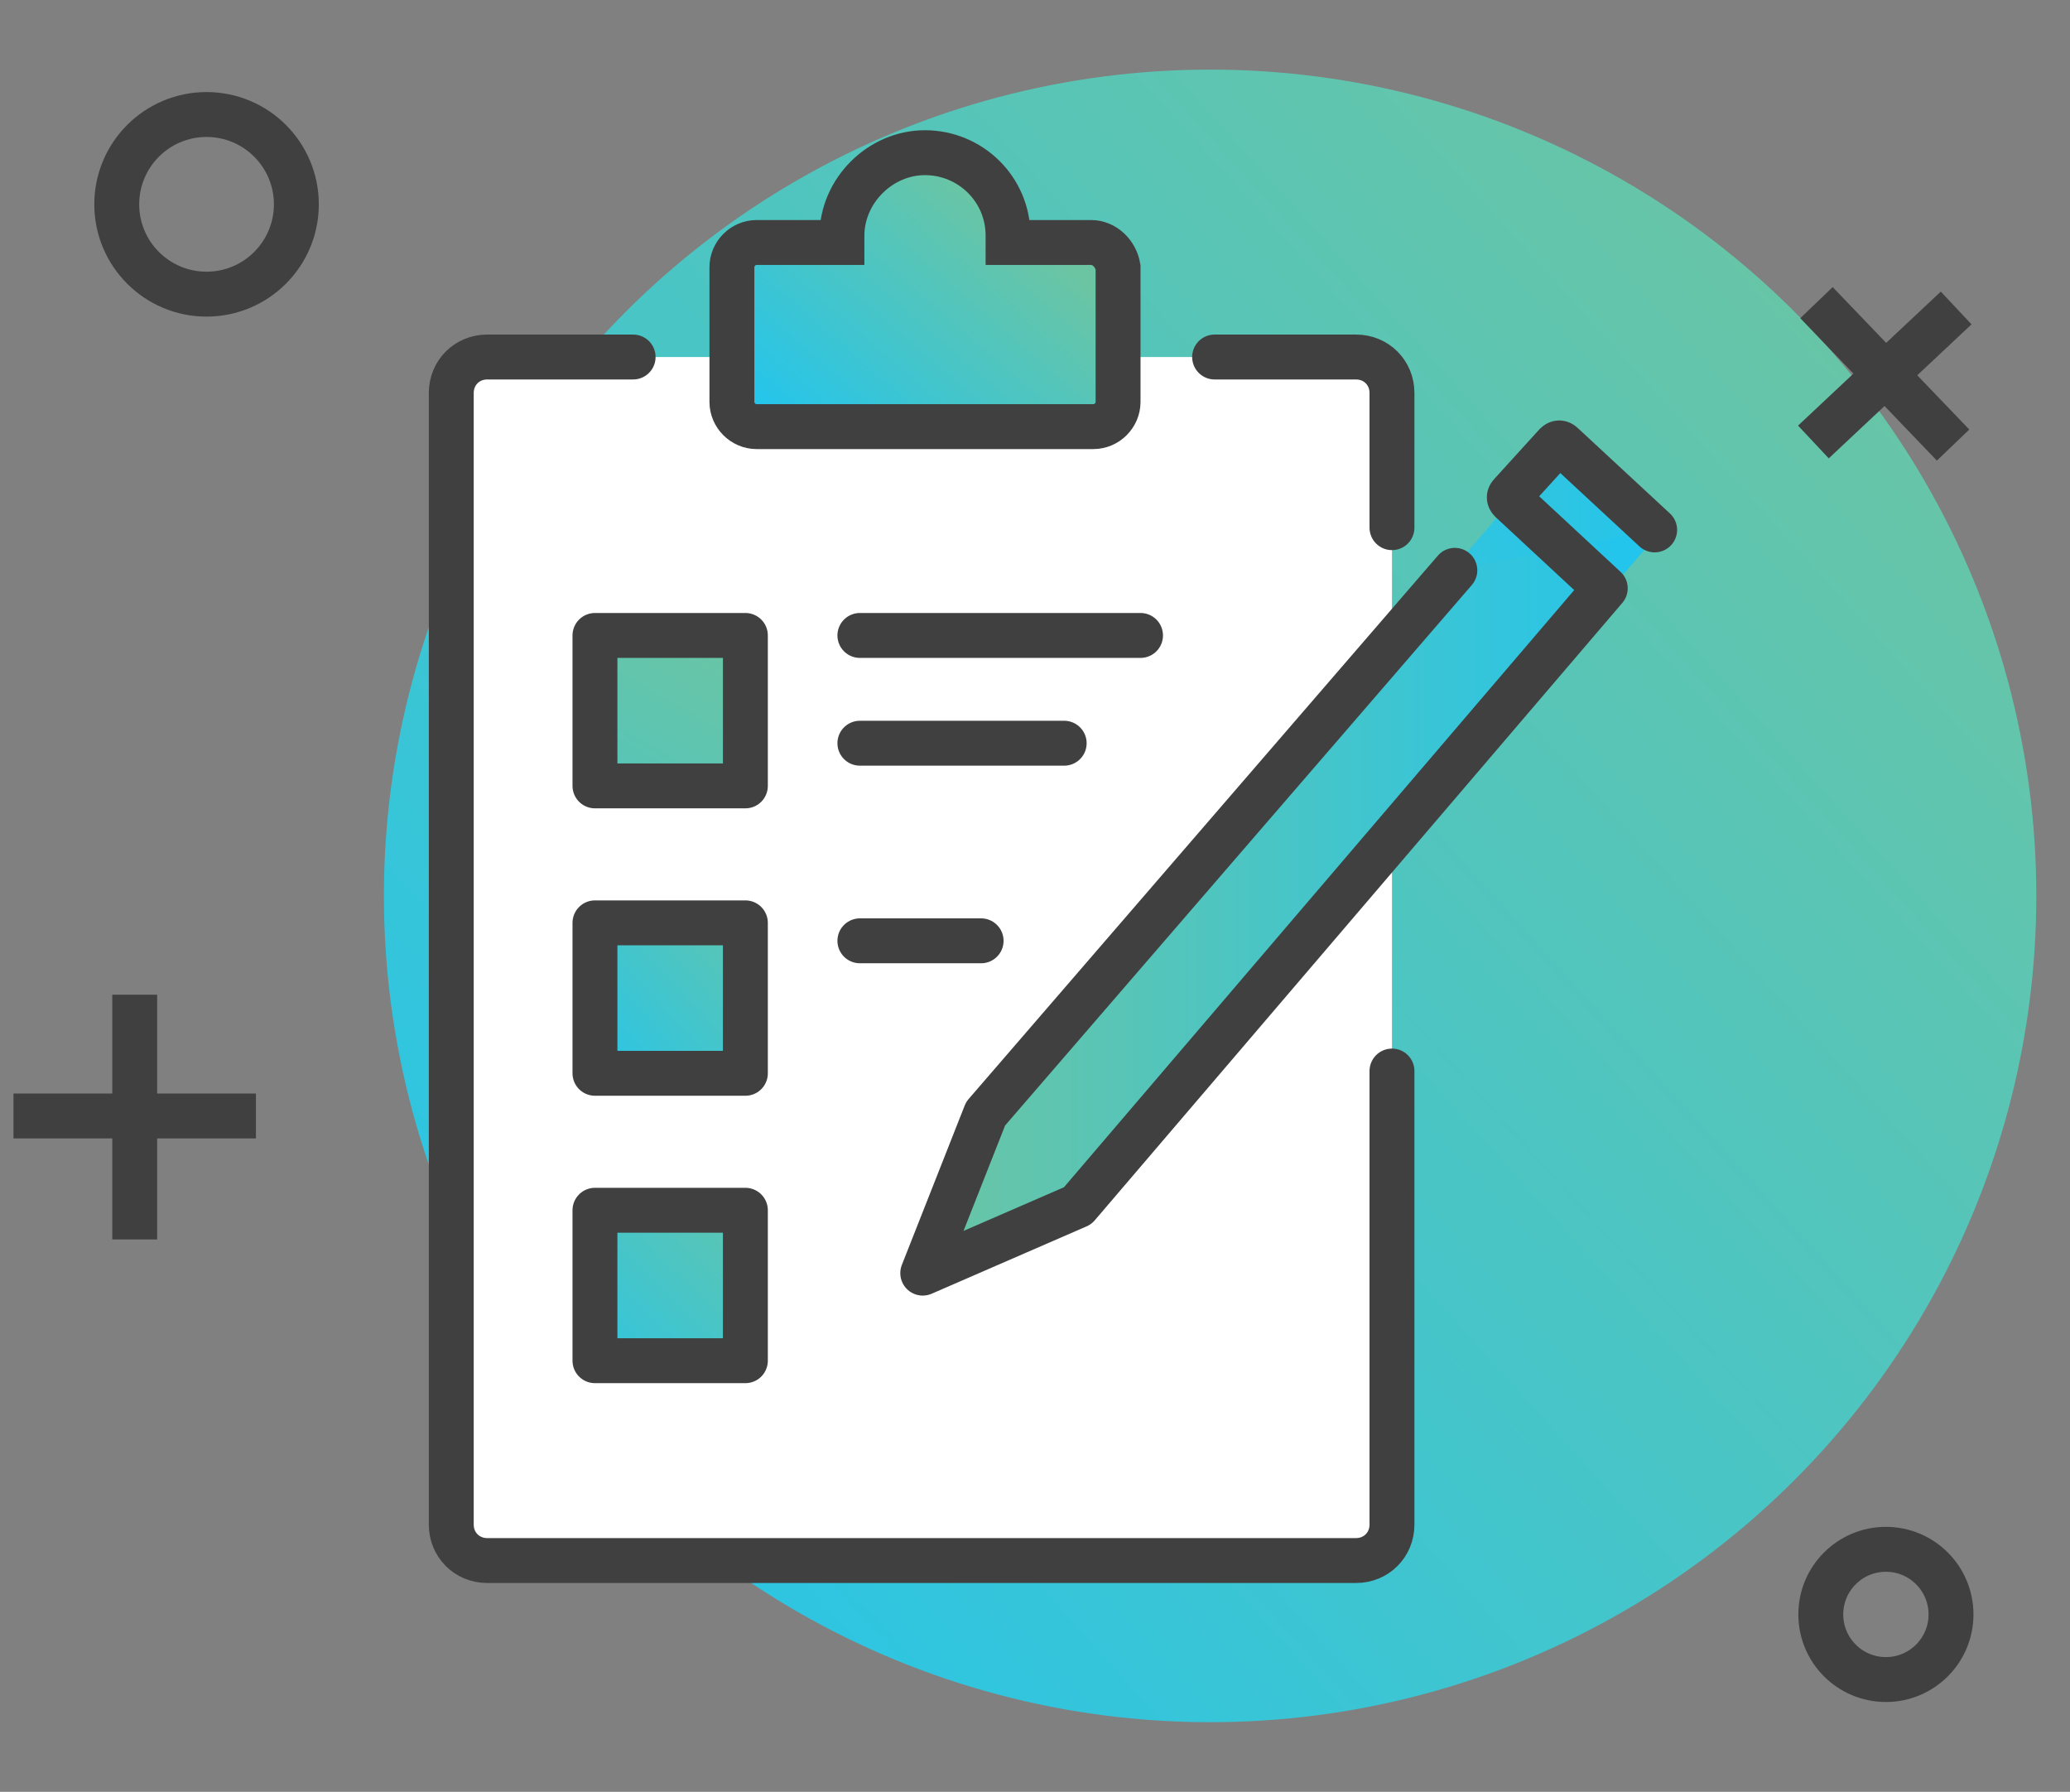 <?xml version="1.0" encoding="utf-8"?>
<!-- Generator: Adobe Illustrator 22.1.0, SVG Export Plug-In . SVG Version: 6.00 Build 0)  -->
<svg version="1.1" id="Layer_1" xmlns="http://www.w3.org/2000/svg" xmlns:xlink="http://www.w3.org/1999/xlink" x="0px" y="0px"
	 viewBox="0 0 92.2 79.8" style="enable-background:new 0 0 92.2 79.8;" xml:space="preserve">
<rect x="0" y="0" width="92.2" height="79.8" fill="#808080" stroke="none"/>
<style type="text/css">
	.st0{fill:url(#SVGID_1_);}
	.st1{fill:none;stroke:#404040;stroke-width:2;stroke-linecap:square;stroke-linejoin:bevel;stroke-miterlimit:10;}
	.st2{fill:#FFFFFF;}
	.st3{fill:none;stroke:#404040;stroke-width:2;stroke-linecap:round;stroke-linejoin:round;stroke-miterlimit:10;}
	.st4{fill:url(#SVGID_2_);stroke:#404040;stroke-width:2;stroke-miterlimit:10;}
	.st5{fill:url(#SVGID_3_);stroke:#404040;stroke-width:2;stroke-linejoin:round;stroke-miterlimit:10;}
	.st6{fill:url(#SVGID_4_);stroke:#404040;stroke-width:2;stroke-linejoin:round;stroke-miterlimit:10;}
	.st7{fill:url(#SVGID_5_);stroke:#404040;stroke-width:2;stroke-linejoin:round;stroke-miterlimit:10;}
	.st8{fill:url(#SVGID_6_);}
	.st9{fill:url(#SVGID_7_);stroke:#404040;stroke-width:2;stroke-linecap:round;stroke-linejoin:round;stroke-miterlimit:10;}
</style>
<g>
	<linearGradient id="SVGID_1_" gradientUnits="userSpaceOnUse" x1="84.917" y1="11.799" x2="17.917" y2="72.466">
		<stop  offset="0" style="stop-color:#6BC5A3"/>
		<stop  offset="1" style="stop-color:#24C5EC"/>
	</linearGradient>
	<circle class="st0" cx="53.9" cy="39.9" r="36.8"/>
	<circle class="st1" cx="9.2" cy="9.1" r="4"/>
	<circle class="st1" cx="84" cy="71.9" r="2.9"/>
	<g>
		<line class="st1" x1="1.6" y1="49.7" x2="10.4" y2="49.7"/>
		<line class="st1" x1="6" y1="45.3" x2="6" y2="54.2"/>
	</g>
	<g>
		<line class="st1" x1="81.5" y1="19" x2="86.4" y2="14.4"/>
		<line class="st1" x1="81.6" y1="14.2" x2="86.3" y2="19.1"/>
	</g>
	<g>
		<path class="st2" d="M60.3,69.4H21.8c-0.9,0-1.7-0.8-1.7-1.7V17.6c0-0.9,0.8-1.7,1.7-1.7h38.5c0.9,0,1.7,0.8,1.7,1.7v50.1
			C62,68.7,61.2,69.4,60.3,69.4z"/>
		<path class="st3" d="M62,47.7v20.2c0,0.9-0.7,1.6-1.6,1.6H21.7c-0.9,0-1.6-0.7-1.6-1.6V17.5c0-0.9,0.7-1.6,1.6-1.6h6.5"/>
		<path class="st3" d="M54.1,15.9h6.3c0.9,0,1.6,0.7,1.6,1.6v6"/>
		<linearGradient id="SVGID_2_" gradientUnits="userSpaceOnUse" x1="45.343" y1="10.008" x2="36.351" y2="20.377">
			<stop  offset="0" style="stop-color:#6BC5A3"/>
			<stop  offset="1" style="stop-color:#24C5EC"/>
		</linearGradient>
		<path class="st4" d="M48.6,10.8h-3.7h0v-0.3c0-2.1-1.7-3.7-3.7-3.7s-3.7,1.7-3.7,3.7v0.3h-0.2h-3.6c-0.6,0-1.1,0.5-1.1,1.1v6
			c0,0.6,0.5,1.1,1.1,1.1h15c0.6,0,1.1-0.5,1.1-1.1v-6C49.7,11.3,49.2,10.8,48.6,10.8z"/>
		<linearGradient id="SVGID_3_" gradientUnits="userSpaceOnUse" x1="32.063" y1="27.84" x2="16.785" y2="53.854">
			<stop  offset="0" style="stop-color:#6BC5A3"/>
			<stop  offset="1" style="stop-color:#24C5EC"/>
		</linearGradient>
		<rect x="26.5" y="28.3" class="st5" width="6.7" height="6.7"/>
		<linearGradient id="SVGID_4_" gradientUnits="userSpaceOnUse" x1="35.014" y1="39.662" x2="25.792" y2="48.195">
			<stop  offset="0" style="stop-color:#6BC5A3"/>
			<stop  offset="1" style="stop-color:#24C5EC"/>
		</linearGradient>
		<rect x="26.5" y="41.1" class="st6" width="6.7" height="6.7"/>
		<linearGradient id="SVGID_5_" gradientUnits="userSpaceOnUse" x1="34.791" y1="52.13" x2="24.743" y2="62.591">
			<stop  offset="0" style="stop-color:#6BC5A3"/>
			<stop  offset="1" style="stop-color:#24C5EC"/>
		</linearGradient>
		<rect x="26.5" y="53.9" class="st7" width="6.7" height="6.7"/>
		<line class="st3" x1="38.3" y1="28.3" x2="50.8" y2="28.3"/>
		<line class="st3" x1="38.3" y1="33.1" x2="47.4" y2="33.1"/>
		<line class="st3" x1="38.3" y1="41.9" x2="43.7" y2="41.9"/>
		<g>
			<linearGradient id="SVGID_6_" gradientUnits="userSpaceOnUse" x1="43.493" y1="43.88" x2="74.344" y2="29.366">
				<stop  offset="0" style="stop-color:#6BC5A3"/>
				<stop  offset="1" style="stop-color:#24C5EC"/>
			</linearGradient>
			<polygon class="st8" points="67.4,22.2 43.9,49.6 41.1,56.7 48,53.7 74.1,23.5 69.8,19.6 			"/>
			<linearGradient id="SVGID_7_" gradientUnits="userSpaceOnUse" x1="41.055" y1="38.144" x2="73.776" y2="38.144">
				<stop  offset="0" style="stop-color:#6BC5A3"/>
				<stop  offset="1" style="stop-color:#24C5EC"/>
			</linearGradient>
			<path class="st9" d="M64.8,25.4L43.9,49.6l-2.8,7.1l6.9-3l23.5-27.5l-4.2-3.9c-0.1-0.1-0.1-0.2,0-0.3l2-2.2
				c0.1-0.1,0.2-0.1,0.3,0l4.1,3.8"/>
		</g>
	</g>
</g>
</svg>
